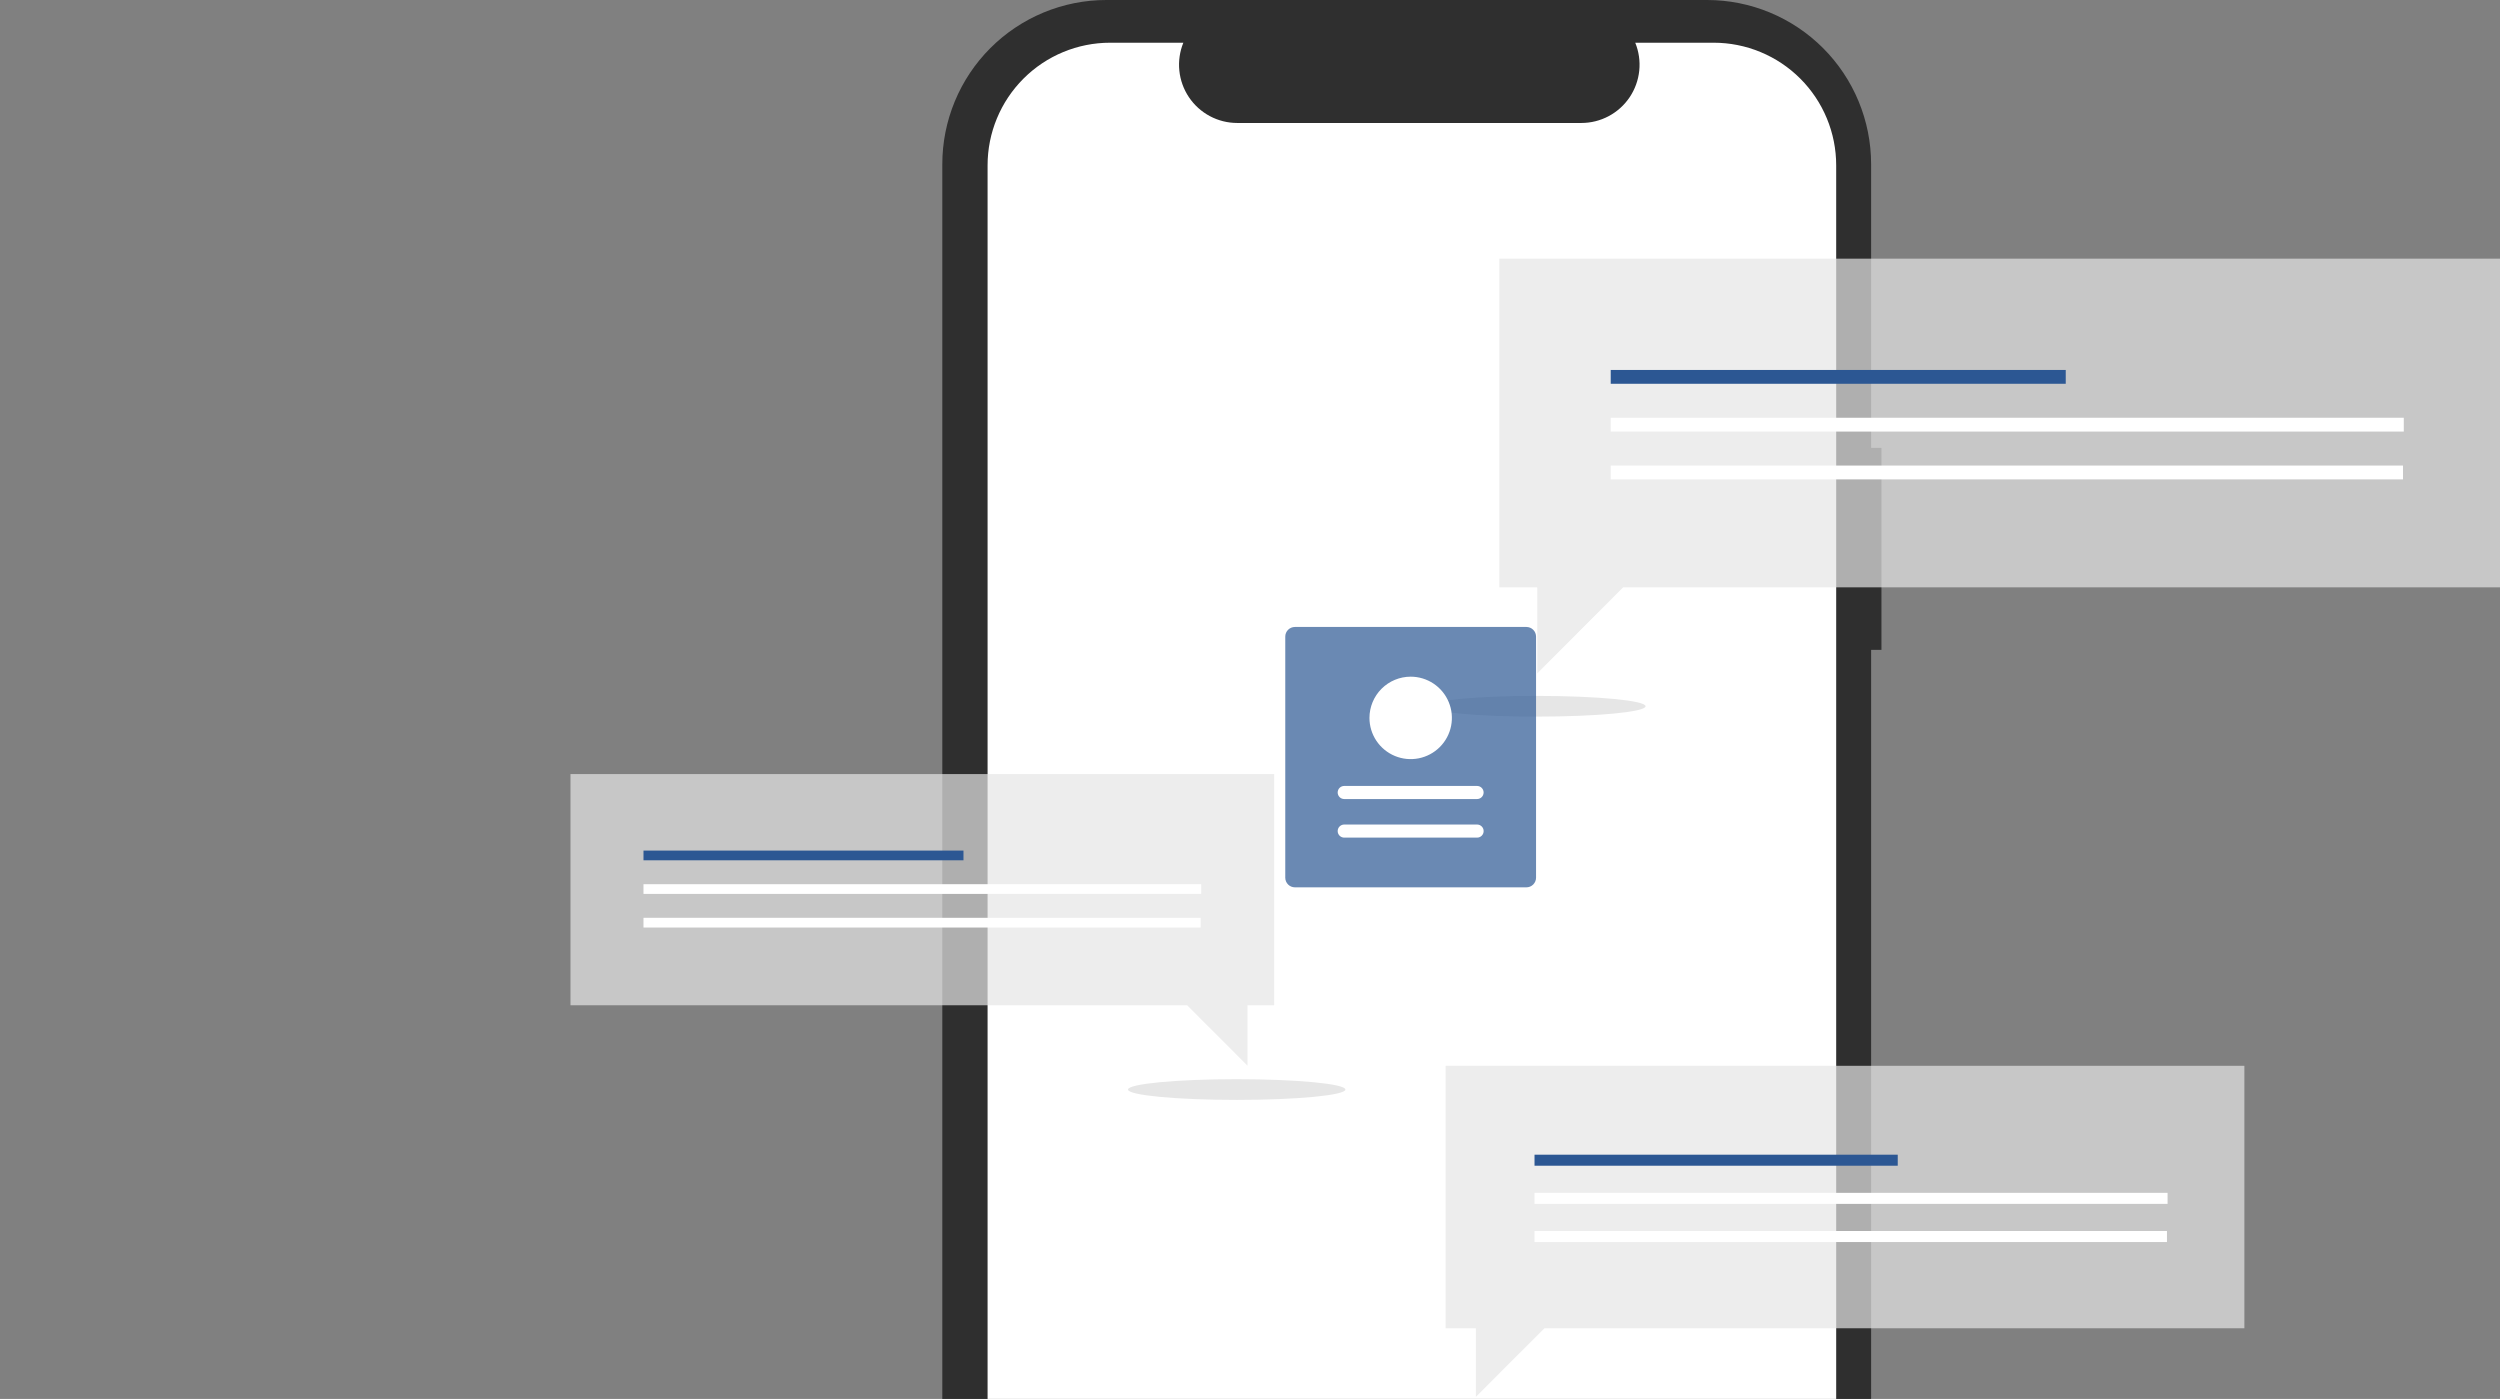 <?xml version="1.0" encoding="UTF-8"?> <svg xmlns="http://www.w3.org/2000/svg" width="638" height="357" viewBox="0 0 638 357" fill="none"><rect x="0" y="0" width="638" height="357" fill="#808080" stroke="none"/><g clip-path="url(#clip0_7695_2053)"><path d="M480.149 114.304H477.508V41.903C477.508 30.79 473.097 20.132 465.244 12.273C457.391 4.415 446.74 1.4023e-05 435.634 1.50641e-10H282.351C276.852 -1.47546e-05 271.407 1.084 266.326 3.19C261.246 5.295 256.63 8.382 252.741 12.273C248.853 16.164 245.768 20.784 243.664 25.867C241.56 30.951 240.477 36.4 240.477 41.903V439.097C240.477 444.6 241.56 450.048 243.664 455.132C245.768 460.216 248.853 464.836 252.741 468.727C256.63 472.618 261.246 475.704 266.326 477.81C271.407 479.916 276.852 481 282.351 481H435.634C446.74 481 457.39 476.585 465.243 468.727C473.096 460.869 477.508 450.21 477.508 439.097V165.839H480.149L480.149 114.304Z" fill="#2F2F2F"></path><path d="M437.324 10.901H417.315C418.235 13.159 418.587 15.608 418.338 18.033C418.089 20.459 417.249 22.785 415.89 24.809C414.531 26.833 412.695 28.491 410.545 29.637C408.395 30.784 405.996 31.383 403.56 31.384H315.746C313.31 31.383 310.911 30.784 308.761 29.637C306.61 28.491 304.775 26.833 303.416 24.809C302.057 22.786 301.216 20.459 300.968 18.033C300.719 15.608 301.07 13.159 301.99 10.901H283.302C275.009 10.901 267.055 14.198 261.19 20.067C255.326 25.935 252.031 33.895 252.031 42.194V438.805C252.031 442.914 252.84 446.984 254.412 450.78C255.983 454.577 258.287 458.027 261.19 460.932C264.094 463.838 267.541 466.143 271.335 467.716C275.129 469.288 279.196 470.098 283.302 470.098H437.324C441.43 470.098 445.497 469.288 449.291 467.716C453.085 466.143 456.532 463.838 459.436 460.932C462.34 458.027 464.643 454.577 466.215 450.78C467.786 446.984 468.595 442.914 468.595 438.805V42.194C468.595 38.085 467.786 34.016 466.215 30.219C464.643 26.422 462.34 22.973 459.436 20.067C456.532 17.161 453.085 14.856 449.291 13.283C445.497 11.711 441.43 10.901 437.324 10.901Z" fill="white"></path><path d="M392.216 182.881C407.536 182.881 419.955 181.697 419.955 180.237C419.955 178.777 407.536 177.594 392.216 177.594C376.896 177.594 364.477 178.777 364.477 180.237C364.477 181.697 376.896 182.881 392.216 182.881Z" fill="#E6E6E6"></path><path d="M330.462 160H389.538C390.191 160.001 390.817 160.26 391.278 160.722C391.74 161.183 391.999 161.809 392 162.462V223.988C391.999 224.64 391.74 225.266 391.278 225.727C390.817 226.189 390.191 226.448 389.538 226.449H330.462C329.809 226.448 329.183 226.189 328.722 225.727C328.26 225.266 328.001 224.64 328 223.988V162.462C328.001 161.809 328.26 161.183 328.722 160.722C329.183 160.26 329.809 160.001 330.462 160Z" fill="#2C5793" fill-opacity="0.7"></path><path d="M376.95 213.762C377.17 213.763 377.388 213.72 377.591 213.636C377.794 213.552 377.978 213.429 378.134 213.274C378.289 213.119 378.413 212.935 378.497 212.732C378.581 212.529 378.625 212.312 378.625 212.092C378.625 211.872 378.582 211.655 378.498 211.452C378.414 211.249 378.29 211.064 378.135 210.909C377.98 210.754 377.795 210.631 377.592 210.547C377.389 210.463 377.172 210.42 376.952 210.42H343.05C342.83 210.419 342.612 210.462 342.409 210.546C342.206 210.63 342.022 210.753 341.866 210.908C341.71 211.063 341.587 211.247 341.503 211.45C341.419 211.653 341.375 211.871 341.375 212.09C341.375 212.31 341.418 212.527 341.502 212.73C341.586 212.933 341.709 213.118 341.865 213.273C342.02 213.428 342.205 213.552 342.408 213.635C342.611 213.719 342.828 213.762 343.048 213.762H376.95Z" fill="white"></path><path d="M376.948 203.916C377.391 203.916 377.816 203.739 378.129 203.426C378.443 203.113 378.619 202.688 378.619 202.244C378.619 201.801 378.443 201.376 378.129 201.063C377.816 200.749 377.391 200.573 376.948 200.573H343.047C342.604 200.573 342.179 200.749 341.865 201.062C341.551 201.375 341.375 201.8 341.375 202.244C341.375 202.687 341.551 203.112 341.864 203.426C342.177 203.739 342.602 203.915 343.045 203.916H376.948Z" fill="white"></path><path d="M360.004 172.688C362.084 172.687 364.118 173.304 365.848 174.46C367.578 175.616 368.926 177.259 369.722 179.181C370.518 181.103 370.727 183.218 370.321 185.259C369.915 187.299 368.913 189.174 367.442 190.645C365.971 192.116 364.096 193.118 362.056 193.524C360.015 193.93 357.9 193.721 355.978 192.925C354.056 192.129 352.413 190.781 351.257 189.051C350.101 187.321 349.484 185.287 349.484 183.207C349.488 180.418 350.597 177.744 352.569 175.772C354.541 173.8 357.215 172.691 360.004 172.688Z" fill="white"></path><path opacity="0.7" d="M638 66.004H382.633V149.895H392.306V171.836L414.231 149.895H638V66.004Z" fill="#E6E6E6"></path><path d="M527.177 94.413H411.055V97.94H527.177V94.413Z" fill="#2C5793"></path><path d="M613.446 106.612H411.055V110.139H613.446V106.612Z" fill="white"></path><path d="M613.247 118.812H411.055V122.338H613.247V118.812Z" fill="white"></path><path d="M572.765 272H368.922V338.965H376.643V356.478L394.145 338.965H572.765V272Z" fill="#E6E6E6" fill-opacity="0.7"></path><path d="M484.302 294.677H391.609V297.492H484.302V294.677Z" fill="#2C5793"></path><path d="M553.165 304.415H391.609V307.23H553.165V304.415Z" fill="white"></path><path d="M553.007 314.152H391.609V316.967H553.007V314.152Z" fill="white"></path><path d="M315.606 280.697C330.926 280.697 343.346 279.513 343.346 278.053C343.346 276.593 330.926 275.409 315.606 275.409C300.286 275.409 287.867 276.593 287.867 278.053C287.867 279.513 300.286 280.697 315.606 280.697Z" fill="#E6E6E6"></path><path d="M145.586 197.544H325.169V256.539H318.366V271.968L302.948 256.539H145.586V197.544Z" fill="#E6E6E6" fill-opacity="0.7"></path><path d="M245.88 217.068H164.219V219.548H245.88V217.068Z" fill="#2C5793"></path><path d="M306.547 225.646H164.219V228.126H306.547V225.646Z" fill="white"></path><path d="M306.407 234.226H164.219V236.706H306.407V234.226Z" fill="white"></path></g><defs><clipPath id="clip0_7695_2053"><rect width="638" height="481" fill="white"></rect></clipPath></defs></svg> 